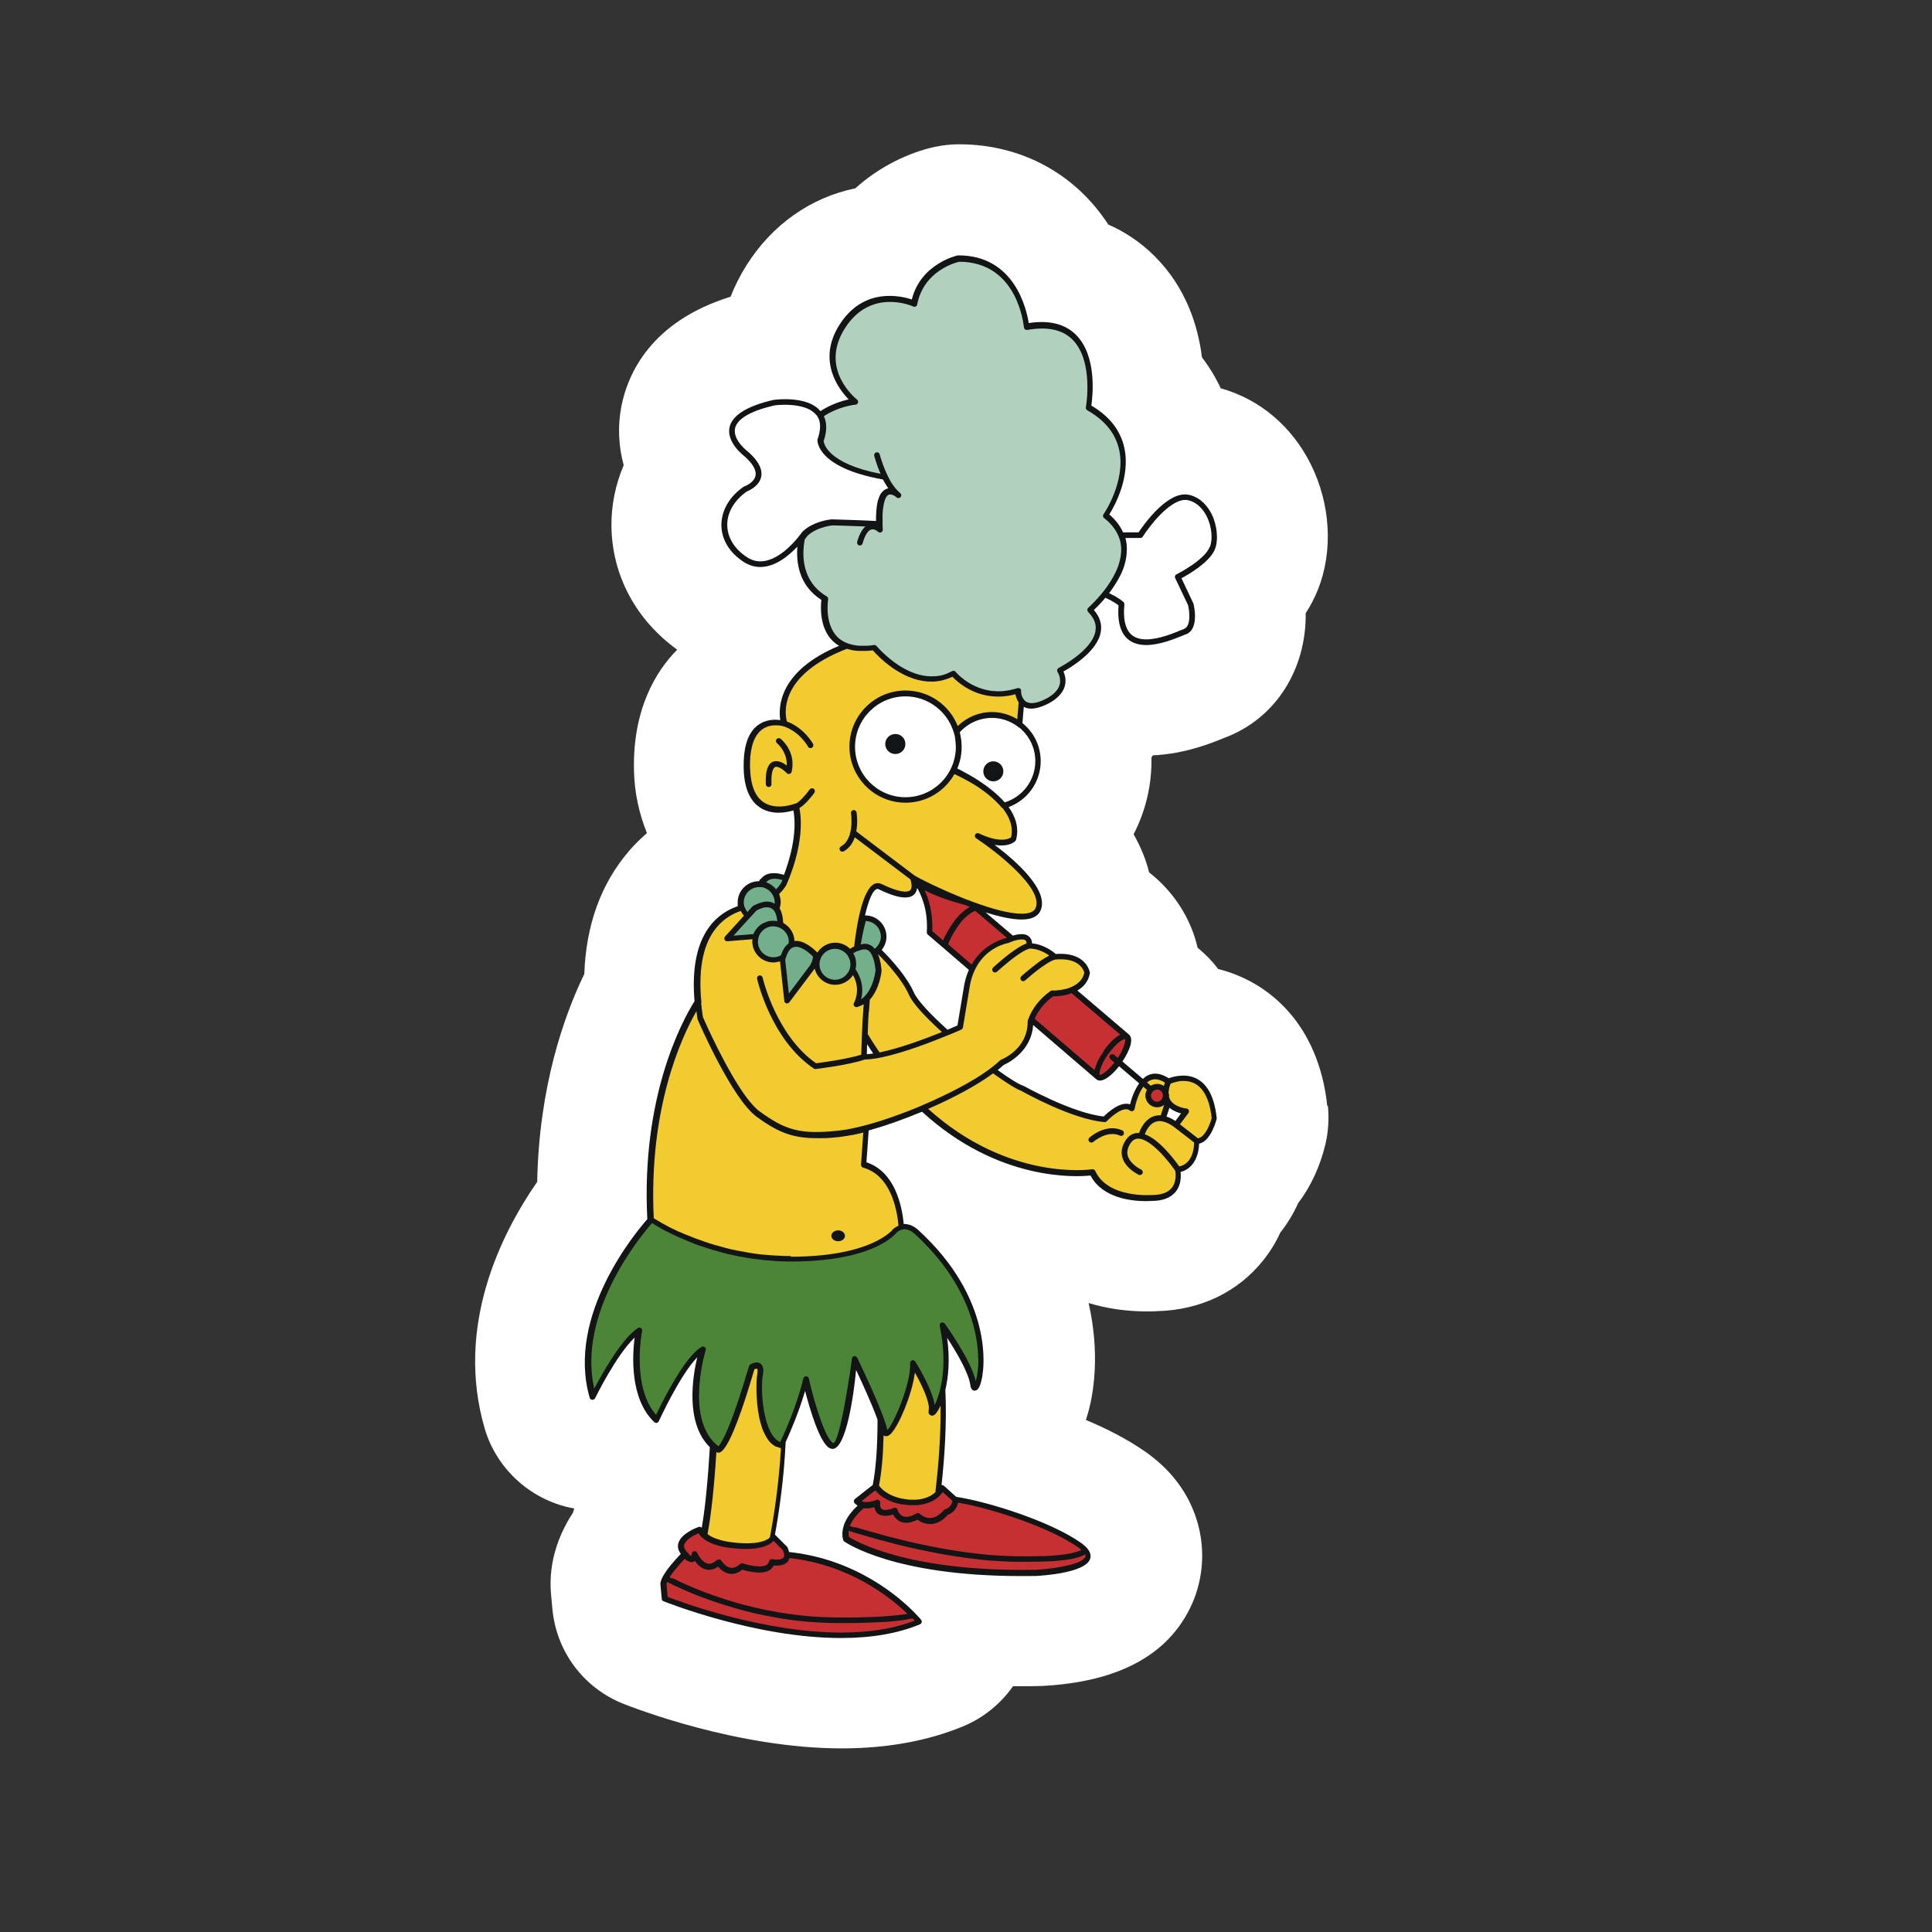<?xml version="1.0" encoding="UTF-8"?> <svg xmlns="http://www.w3.org/2000/svg" id="Vrstva_1" viewBox="0 0 283.46 283.46"><rect x="0" y="0" width="283.46" height="283.46" fill="#333333" stroke="none"/><defs><style>.cls-1{fill:#4c8438;}.cls-1,.cls-2,.cls-3,.cls-4,.cls-5,.cls-6,.cls-7,.cls-8{stroke-width:0px;}.cls-2{fill:#74af8b;}.cls-3{fill:#121415;}.cls-4{fill:#1e1e1c;}.cls-5{fill:#c63033;}.cls-6{fill:#b1d1be;}.cls-7{fill:#fff;}.cls-8{fill:#f1cb30;}</style></defs><path class="cls-4" d="m123.43,250.47c-14.36,0-29.22-5.88-29.85-6.14-3.68-1.49-6.2-4.88-6.56-8.85l-.2-2.16c-.07-.73-.06-1.5.03-2.25.19-1.56.72-3.13,1.55-4.67.2-.37.43-.74.67-1.12.33-.52.59-1.07.76-1.67l.13-.43c.53-1.67.31-3.49-.6-5s-2.42-2.53-4.15-2.83c-3.94-.69-7.21-3.61-8.33-7.43-3.59-12.28,1.75-23.65,6.87-31.03.69-.99,1.06-2.15,1.09-3.35.26-12.88,3.58-22.32,6.31-27.96.37-.76.57-1.59.6-2.45.2-5.77,1.9-10.56,5.07-14.27.62-.72,1.29-1.39,2-2,1.99-1.7,2.66-4.49,1.66-6.93-.89-2.16-1.39-4.57-1.45-6.96-.17-6.99,2.36-11.08,4.51-13.3,1.22-1.27,1.9-3.08,1.73-4.84-.16-1.76-1-3.42-2.43-4.45-4.52-3.26-7.06-7.96-7.11-13.24-.03-2.22.42-4.41,1.3-6.5.54-1.27.64-2.69.27-4.02-.54-1.96-.62-3.98-.2-5.98.76-3.71,3.42-8.69,11.84-11.29,1.78-.54,3.21-1.88,3.88-3.62.47-1.22,1.07-2.4,1.8-3.56,2.89-4.58,7.07-7.54,12.05-8.57,1.06-.21,2.05-.72,2.85-1.45,2.51-2.26,5.73-3.95,8.86-4.65.23-.06.44-.09.67-.13.52-.07,1.12-.13,1.6-.13,7.06,0,13.03,3.19,16.79,9,.64,1,1.57,1.79,2.66,2.26,1.86.82,3.54,1.96,4.95,3.38,2.86,2.86,4.62,6.67,5.2,11.29.13,1.06.54,2.08,1.2,2.93.82,1.07,1.52,2.23,2.09,3.44.76,1.6,2.16,2.81,3.88,3.28,4.05,1.13,7.39,3.97,9.39,7.97,2.18,4.32,2.49,9.36.84,13.48-.31.8-.73,1.59-1.22,2.35-.66,1.02-1,2.19-.99,3.39.07,5.8-2.92,10.56-7.8,12.45-.07.03-.27.11-.31.13-1.55.64-4.77,1.98-8.46,2.13-1.92.09-3.69,1.07-4.77,2.66l-.14.2c-.76,1.06-1.15,2.33-1.13,3.64v.43c0,2.73-.67,5.48-1.93,7.93-.94,1.83-.9,4.01.11,5.8.77,1.36,1.33,2.72,1.66,4.07.33,1.33,1.1,2.51,2.18,3.34,2.46,1.92,4.25,4.68,4.91,7.57.29,1.29.99,2.45,2,3.31,0,0,.4.34.42.36.62.53,1.17,1.12,1.66,1.76.84,1.13,2.05,1.92,3.41,2.26,3.05.76,10.25,3.72,11.44,14.84.11,1.16.04,2.43-.23,3.56-.59,2.45-1.56,4.6-2.93,6.4-.27.37-.52.77-.7,1.19-.49,1.09-1.1,2.1-1.83,3.02-.3.39-.56.8-.77,1.25-.44.97-1.02,1.9-1.67,2.73-2.61,3.29-6.4,5.1-10.99,5.22h-.17c-.3.01-.72.03-1.22.03-2.38,0-4.65-.33-6.76-.96-.59-.17-1.17-.26-1.78-.26-1.52,0-3.01.57-4.15,1.63-1.59,1.47-2.26,3.69-1.78,5.81,1.67,7.3.24,12.43-.23,13.83-1.03,3.02.46,6.33,3.39,7.57,2.96,1.25,5.47,2.58,7.46,3.95,1.33.92,2.39,1.9,3.28,3.02,2.75,3.46,3.36,8.06,1.62,12-.84,1.88-3.46,7.69-16.71,8.39h-.29c-.84.03-1.62.03-2.38.03h-1.32c-1.99,0-3.85.97-5,2.61-1.17,1.67-2.76,2.96-4.62,3.74-4.45,1.86-9.66,2.79-15.5,2.79v.03Z"></path><path class="cls-7" d="m194.74,162.28c-1.25-11.77-8.33-18.19-16.02-20.11-.74-1-1.62-1.93-2.59-2.76l-.42-.36c-.93-4.11-3.38-8.15-7.11-11.05-.44-1.78-1.17-3.65-2.28-5.6,1.69-3.25,2.62-6.93,2.62-10.74v-.53c.07-.1.14-.2.21-.31,4.75-.2,8.75-1.85,10.52-2.58.03,0,.14-.06.19-.07,7.39-2.85,11.81-10.03,11.71-18.21.72-1.09,1.3-2.23,1.78-3.41,2.28-5.71,1.88-12.61-1.05-18.47-2.79-5.57-7.5-9.52-13.2-11.11-.74-1.6-1.67-3.12-2.75-4.54-.6-4.81-2.42-10.32-6.94-14.84-1.98-1.98-4.28-3.54-6.81-4.65-4.75-7.33-12.63-11.77-21.89-11.77-.82,0-1.7.07-2.51.19-.37.06-.73.13-1.1.2-3.69.82-7.97,2.79-11.61,6.07-6.53,1.35-12.18,5.3-15.96,11.28-.94,1.5-1.73,3.05-2.33,4.62-11.77,3.65-15.07,11.39-15.99,15.89-.64,3.16-.44,6.13.3,8.83-1.2,2.82-1.83,5.85-1.8,8.96.09,7.2,3.58,13.73,9.65,18.11l-.1.1c-2.98,3.05-6.47,8.6-6.24,17.69.07,3.11.72,6.23,1.9,9.12-.94.82-1.85,1.7-2.66,2.66-4.09,4.78-6.28,10.82-6.53,18.01-2.99,6.18-6.64,16.51-6.91,30.49-5.33,7.69-12.08,21.21-7.7,36.22,1.79,6.07,6.96,10.62,13.13,11.71-.06.17-.17.59-.19.63-.33.5-.63,1-.9,1.5-1.22,2.22-1.98,4.54-2.26,6.87h0c-.14,1.16-.16,2.36-.06,3.52l.2,2.15c.56,6.26,4.51,11.6,10.35,13.96,1.65.66,16.85,6.57,32.11,6.57,6.66,0,12.67-1.1,17.84-3.25,2.96-1.23,5.48-3.29,7.29-5.87h1.32c.8,0,1.62,0,2.48-.03.17,0,.34,0,.5-.01,11.24-.59,18.61-4.6,21.94-11.98,2.68-6.03,1.75-13.03-2.39-18.25-1.26-1.6-2.78-2.99-4.6-4.25-2.51-1.73-5.48-3.26-8.56-4.55,1.3-3.82,2.03-10.02.4-17.15,2.65.8,5.51,1.23,8.53,1.23.64,0,1.17-.01,1.56-.04,6.37-.17,11.88-2.83,15.6-7.54.97-1.23,1.79-2.56,2.43-3.98,1.05-1.32,1.92-2.76,2.62-4.32,1.85-2.43,3.22-5.37,4.01-8.67.43-1.8.54-3.76.36-5.61l-.09.04Z"></path><path class="cls-3" d="m171.48,158.21c-1.06-.7-2.05-.87-2.93-.5-.33.13-.6.34-.86.59l-3.01-2.56c.5-.76.9-1.52,1.12-2.19.34-1.09.1-1.56-.19-1.79h0l-7.54-6.43c.86-.5,1.6-1.27,1.83-2.51v-.13s-.43-3.06-5-2.72c-.43-.37-1.73-1.4-3.48-1.56,0-.26-.07-.57-.29-.84-.44-.57-1.27-.67-2.52-.3l-4.01-3.41c1.96.62,3.84,1.05,5.28,1.05h0c1.46,0,2.39-.44,2.78-1.3,1.32-2.95-3.59-7.29-6.73-9.65.36.06.69.09,1,.09,1.42,0,2-.62,2.06-.69.04-.04.07-.1.09-.17.46-1.76-.09-3.38-1.1-4.78,2.81-1.03,4.71-3.71,4.71-6.74,0-2.26-1.05-4.27-2.68-5.58l.2-2.38c.31.17.67.26,1.09.26.63,0,1.37-.2,2.22-.6,1.5-.72,2.4-1.63,2.71-2.72.24-.89,0-1.67-.2-2.13,1.23-.69,5.02-2.98,5.48-5.84.19-1.12-.16-2.19-1.02-3.18.37-.34,1-.97,1.69-1.8,1.09.5,1.69.92,1.93,1.12-.17,2.13.19,3.69,1.07,4.67.7.76,1.7,1.15,2.99,1.15,1.96,0,4.14-.9,5.31-1.37.2-.09.39-.16.52-.2,2.02-.76,1.15-4.35,1.1-4.51,0-.03-.01-.06-.03-.07l-1.73-3.65c1.07-.57,4.17-2.38,4.91-4.25.54-1.37.34-3.51-.49-5.18-.52-1.02-1.47-2.32-3.18-2.78-.23-.06-.47-.09-.72-.09-2.95,0-6.13,4.55-6.81,5.57h-2.28c-.42-.96-1.09-1.83-2.02-2.63.76-1.2,3.18-5.53,2.19-9.86-.57-2.51-2.19-4.57-4.82-6.11.2-1.39.86-7.27-2.25-10.38-1.6-1.6-3.94-2.19-6.94-1.73-.3-1.99-2.06-9.93-10.29-9.93h-.09c-.06,0-5.45,1.17-6.77,6.47-1.63-.54-7.09-1.85-10.62,3.72-3.32,5.25-.11,9.45,1.36,10.94-.94.2-2.56.69-4.15,1.72-1.17-1.43-3.44-1.75-5.17-1.75-.96,0-1.65.1-1.7.1-3.92.9-6.1,2.28-6.47,4.05-.46,2.26,2.19,4.22,2.26,4.28,1.17,1.06,1.72,2.02,1.56,2.79-.21,1.06-1.62,1.57-1.63,1.57-.03,0-.07.03-.1.04-2.1,1.45-3.29,3.51-3.28,5.67.03,2.12,1.19,4.02,3.28,5.38.76.49,1.57.74,2.42.74,2.2,0,4.19-1.65,5.45-2.99-.19,2.43.27,5.74,3.52,7.82-.11.94-.3,3.99,1.57,5.93.3.31.64.57,1.03.8-8.88,3.71-8.92,9.03-8.63,10.91-.21-.03-.47-.06-.76-.06-1.19,0-2.2.42-2.98,1.19-1.16,1.19-1.7,3.19-1.63,5.97.14,5.64,3.26,6.48,5.12,6.48.9,0,1.69-.19,2.18-.33.62,3.46-.64,7.49-1.39,9.45-1.49-.47-2.68-.29-3.35.56-.13.04-.21.14-.29.37h-.04c-1.72,0-3.11,1.39-3.11,3.11s.03.37.06.54c-1.26.42-2.65,1.19-3.84,2.56-2.13,2.51-2.98,6.33-2.55,11.39-1.95,3.12-7.84,14.17-6.93,31.99-1.56,1.76-11.97,14.11-8.45,26.2.04.17.2.29.37.3.17.01.33-.07.42-.23.03-.07,3.09-6.33,5.8-8.9-.33,2.56-.73,8.96,2.88,12.4.1.09.23.13.37.11.13-.03.24-.11.3-.24.03-.07,3.11-6.8,5.64-9.38-.67,2.81-1.8,9.62,1.85,13.2-.3,5.02-.7,8.99-1.19,11.82-.03-.04-.07-.07-.11-.1-.1-.06-.23-.07-.34-.03-.26.09-2.56.93-2.98,2.38-.11.37-.13.94.36,1.57-.93.97-2.06,2.26-2.63,3.31h0c-.21.4-.34.73-.37,1.02v.09l.2,2.19c0,.16.11.29.26.34.13.06,13.46,5.4,26.02,5.4,4.49,0,8.4-.67,11.62-2.02.11-.06.21-.16.24-.29.03-.13,0-.26-.09-.36,0-.01-.31-.39-.9-.99h0c-2.3-2.36-8.67-7.92-18.47-8.96-.06-.21-.11-.44-.23-.69-.01-.04-.04-.09-.09-.11l-1.75-1.75c.6-3.31,1.32-8.16,1.57-13.57.6-1.32,1.9-4.27,2.85-7.52.69,2.65,2.13,7.6,3.59,8.4.14.07.29.11.44.11,1.99,0,3.12-7.94,3.45-11.58.87,1.85,2.36,5.08,3.15,7.29,0,3.94-.23,7.16-.7,9.58l-2.62,2.06c-.09.07-.14.17-.16.29,0,.11.03.23.1.31,0,0,.17.19.46.37-.77.72-1.73,1.8-2.09,3.11h0c-.19.66-.2,1.32-.03,1.93.03.1.09.17.16.23.29.2,7.34,5.07,25.92,5.07h0c.69,0,1.4,0,2.13-.01,1.17-.06,7.1-.46,7.97-2.39.16-.34.23-.9-.31-1.59h0c-.26-.31-.6-.63-1.09-.96-4.55-3.15-13.6-5.98-18.19-6.67l-1.82-1.63c-.1-.09-.23-.11-.34-.1.42-3.88.8-9.09.56-13.96.44-1.89.7-4.47.26-7.64,1.25,1.9,3.16,5.07,3.41,6.96.09.69.43.79.63.79.43,0,.67-.49.8-.84.87-2.26,1.89-12.74-9.08-22.73-.03-.04-.9-.89-2.06-.89h-.07c-.24-2.58-1.25-7.66-5.47-9.05l.33-4.67c2.39-.66,5.12-1.62,7.83-2.75,11.18,10.26,22.7,9.58,24.72,9.36,1.76,3.39,6.2,3.76,8.1,3.76.5,0,.83-.03.87-.03,1.63,0,2.82-.46,3.54-1.37.79-.99.77-2.23.7-2.88,2.1-.53,2.69-2.72,2.72-4.14,1.79-.43,2.53-3.51,2.58-3.65,0-.04.01-.09,0-.14-.83-7.77-5.97-6.23-7.13-5.78h.04Zm-44.3-3.54c0-.33.03-.84.04-1.47.3.47.59.93.89,1.37-.33.04-.64.09-.93.1Zm14.26-9.96l-.96,5.74c-.27.11-.79.34-1.46.63-2.39-2.15-4.37-4.21-4.94-5.47-1.03-2.32-3.22-4.74-4.72-6.24.43-.53.7-1.2.7-1.95,0-1.72-1.39-3.11-3.11-3.11h-.04c.53-2.28,1.19-3.88,1.85-3.88.06,0,.13.01.2.06,1.66.8,2.92,1.19,3.84,1.19s1.3-.37,1.5-.67c.14-.23.23-.49.26-.74.63,1.07,1.62,3.28,1.42,6.51,0,.13.04.26.14.34l2.22,1.9h0l3.81,3.28c-.3.7-.56,1.49-.72,2.42h.01Zm24.35,17.31c-1.45-.47-3.28,1.22-3.85,1.79-4.62-.49-11.68-4.45-11.75-4.49-.03-.01-.06-.03-.1-.04-.57-.16-1.98-1.03-3.71-2.28.3-.24.6-.5.86-.74.59-.26,4.08-1.95,4.34-5.87l9.23,7.93s.04.01.06.03c0,0,0,.01.01.03.14.1.31.16.5.16.86,0,1.98-1.06,2.81-2.1l2.95,2.51c-.74,1.02-1.16,2.35-1.35,3.11h0Zm6.66,2.45c-.44-.3-.89-.52-1.3-.64l.43-1.3c.54.46,1.22.7,1.7.83l-.84,1.13h.01Z"></path><path class="cls-1" d="m143.55,199.4c0,1.52-.2,2.62-.39,3.25-.7-3.12-4.39-8.23-4.55-8.46-.11-.16-.33-.21-.5-.14-.17.09-.27.27-.24.47.86,4.07.59,7.16.09,9.25-.11.47-.24.9-.37,1.27-.16.44-.31.82-.47,1.1,0-.09-.03-.17-.04-.24,0-.06-.01-.11-.03-.17-.01-.09-.04-.19-.07-.27-.01-.06-.03-.11-.04-.19-.03-.1-.06-.2-.1-.3-.03-.06-.04-.11-.06-.19-.03-.1-.07-.2-.11-.3-.03-.07-.04-.13-.07-.2-.04-.1-.07-.19-.11-.29-.03-.07-.06-.14-.09-.21-.04-.09-.07-.17-.11-.26-.03-.09-.07-.17-.11-.24-.03-.06-.06-.11-.09-.17-.04-.1-.1-.21-.14-.31,0-.03-.03-.06-.04-.09-.7-1.43-1.45-2.68-1.62-2.93-.1-.16-.29-.24-.47-.19-.19.06-.3.23-.29.42.16,2.96-2.42,8.96-3.35,9.82-.01-.1-.04-.2-.07-.31,0-.03-.01-.07-.03-.1-.03-.09-.04-.19-.07-.27,0-.03-.01-.07-.03-.1-.04-.13-.07-.26-.13-.4,0-.03-.01-.06-.03-.09-1.05-3.18-3.92-9.06-4.05-9.35-.09-.17-.29-.27-.47-.23-.19.04-.31.21-.31.4s-1.7,12.34-2.76,12.34h0c-1.19-.66-2.82-6.16-3.56-9.46-.04-.19-.21-.33-.4-.33h0c-.2,0-.36.13-.4.31-1,4.15-2.85,8.2-3.39,9.33-2-.77-2.71-5.25-2.68-8.12,0-.21,0-.43.01-.63.01-.4.06-.74.11-1.02.03-.19.06-.36.07-.52.03-.47-.06-.83-.26-1.07-.17-.21-.42-.31-.72-.31-.44,0-.87.26-.92.29-.09.06-.14.14-.19.24-.09.31-.17.6-.27.9,0,.03-.01.04-.03.07-.09.26-.16.53-.23.77,0,.04-.03.09-.04.13-.07.23-.14.46-.2.67-.03.07-.04.14-.07.21-.06.19-.11.37-.17.54-.03.09-.06.17-.09.27-.04.14-.1.3-.14.44-.04.13-.07.24-.11.36-.03.1-.07.2-.1.3-.06.16-.1.31-.16.46-.01.04-.03.1-.04.14-1.7,5.05-2.56,6.23-2.85,6.5h0c-.16-.11-.3-.24-.44-.37-4.37-4.09-1.45-13.63-1.42-13.73.06-.16,0-.34-.14-.44-.07-.06-.17-.09-.26-.09-.07,0-.14.01-.21.06-2.48,1.42-5.73,7.99-6.67,9.96-3.64-4.12-2.08-12.21-2.05-12.3.03-.16-.04-.33-.17-.43-.14-.1-.31-.1-.46,0-2.42,1.62-5.25,6.73-6.4,8.9-2.51-11.21,6.86-22.46,8.49-24.31.03.01.06.04.09.06.07.04.14.09.23.14.06.04.14.09.21.13.09.06.19.11.29.17.09.06.19.11.29.17.11.06.21.13.34.2.11.06.24.13.36.2.13.07.26.14.42.21.14.07.29.14.43.21.16.07.3.16.47.23.16.07.33.16.5.23.17.09.34.16.53.24.19.09.39.16.57.24.19.09.37.16.57.24.2.09.43.17.64.26.2.09.4.16.62.24.23.09.47.17.72.24.21.07.43.16.66.23.26.09.52.16.79.24.23.07.46.14.7.21.27.09.56.14.84.23.24.07.49.13.74.2.3.07.62.14.92.2.26.06.5.11.77.17.33.06.67.11,1,.17.26.04.52.1.77.13.36.06.73.1,1.1.14.26.03.5.07.77.1.42.04.84.07,1.27.1.23.01.44.04.67.06.67.03,1.35.06,2.03.06,1.67,0,3.18-.07,4.54-.21.43-.04.86-.09,1.27-.14.82-.11,1.57-.24,2.28-.39h.03c5.4-1.13,7.21-3.21,7.49-3.55.11-.09.21-.16.33-.23.03-.01.06-.03.09-.04.1-.04.19-.09.29-.11.13-.03.26-.06.4-.06.82,0,1.47.64,1.49.66,8.37,7.64,9.32,15.39,9.33,18.37l.06-.04Z"></path><path class="cls-5" d="m135.71,130.64c1.88.99,4.41,1.75,5.75,2.1.29.11.56.21.84.31-.17.1-.36.21-.54.34-.04.03-.07.06-.11.09-.17.13-.34.26-.5.42-.03.03-.06.04-.09.07-.19.17-.36.34-.53.53-.04.04-.07.09-.11.13-.17.19-.33.39-.47.6-.13.17-.26.37-.39.57-.03.04-.06.09-.09.13-.13.2-.26.4-.37.62-.01.03-.03.06-.06.09-.11.2-.21.39-.31.57-.01.04-.04.07-.06.11-.1.2-.2.4-.27.6,0,.01-.01.04-.03.06l-1.59-1.36c.11-2.69-.5-4.7-1.12-5.97h.04Zm6.38,3.58s-.1.07-.14.11c-.06.06-.13.1-.19.16-.04.04-.1.09-.14.13-.07.06-.13.13-.2.19-.04.04-.09.09-.13.14-.07.07-.14.16-.21.24-.04.04-.07.09-.11.13-.1.13-.2.26-.3.4-.17.24-.34.49-.49.73-.01.03-.04.06-.06.09-.14.23-.27.46-.4.67-.01.04-.04.07-.06.11-.11.21-.21.42-.3.6,0,.03-.03.06-.04.09-.09.19-.16.37-.21.53h0s3.45,2.98,3.45,2.98c1.75-3.09,4.71-3.81,5.15-3.91h.04l-4.67-3.98h0s-.03,0-.04.01c-.04.01-.07.04-.11.06-.06.03-.11.06-.17.09-.04.03-.09.06-.13.07-.06.04-.11.07-.19.11-.04.03-.1.07-.14.1-.06.04-.13.09-.19.14h-.01Zm19.85,19.93c.64-.9,1.57-1.93,2.42-2.35l-7.13-6.08c-1.16.43-2.32.47-2.73.47-1.6,1.15-2.38,2.53-2.69,3.29l8.78,7.53s.04-.14.06-.21c.03-.1.04-.19.09-.29.04-.13.09-.24.13-.37.04-.1.07-.19.11-.29.06-.13.11-.26.19-.37.06-.11.13-.23.19-.34.06-.1.11-.21.19-.31.14-.23.29-.44.43-.66h-.01Zm-61.04,73.66s.09.09.11.13l.11.11.09.09s.06.04.07.06c.03.01.06.04.07.06h.01s.06.03.07.04c.03-.07.06-.21.06-.3,0-.2.14-.37.33-.4.19-.04.39.06.47.24.07.16.21.42.4.67,0,0,0,.01.01.03.33.44.82.89,1.36.89.36,0,.74-.19,1.13-.54.04-.04.1-.07.14-.09h.06s.06-.01.09-.01h.06c.13.01.23.09.3.2,0,0,0,.01.03.04.14.2.72,1,1.52,1,.39,0,.79-.19,1.2-.56.11-.1.27-.13.42-.09,0,0,1.3.44,2.42.44,1.26,0,1.37-.56,1.4-.73.04-.23.27-.37.49-.33,0,0,.29.06.63.06h.1c.09,0,.17,0,.26-.01.04,0,.09-.01.13-.03.06,0,.11-.01.17-.04.04,0,.07-.03.1-.04.04-.01.09-.03.11-.06.03-.01.06-.04.09-.06.03-.03.07-.06.09-.09,0,0,0-.01.01-.03.01-.04.03-.09.04-.13v-.04c.03-.21-.03-.5-.19-.86l-1.36-1.36c-.1.11-.24.24-.43.37l-.03.03c-.07.04-.16.1-.24.14-.04.01-.07.04-.11.06-.06.03-.11.04-.17.07-.66.29-1.63.52-3.09.52h0c-.43,0-.9-.01-1.39-.06-.34-.03-.66-.06-.96-.1-.06,0-.1,0-.16-.01-3.01-.44-4.07-1.52-4.44-2.13-.72.31-1.88.94-2.09,1.67-.09.29,0,.59.26.9.09.11.16.2.23.27h.01Zm27.21-7.56c.09-.03.17-.06.26-.1.06-.03.11-.04.17-.07.14-.07.31-.06.43.04.13.09.19.24.16.4v.39s.01.09.03.13c0,.03,0,.07.03.1.01.04.04.09.06.11s.03.07.06.09c.04.06.11.09.19.11.03.01.06.04.09.06.09.03.2.03.31.03h.09c.16,0,.31-.04.5-.09h.01c.2-.04.42-.11.64-.21.11-.04.24-.04.34.01.11.06.19.16.21.27,0,.04.29,1.03,1.27,1.03.1,0,.21,0,.33-.03.04,0,.09-.03.13-.03.31-.07.66-.21,1.03-.43.06-.03.13-.04.19-.06h.03s.07,0,.1.01h.04s.09.04.13.09c0,0,.49.47,1.19.59.1.01.2.03.31.03.7,0,1.4-.4,2.06-1.17.06-.07.16-.13.24-.14,0,0,.06,0,.14-.04h0s.07-.03.13-.06c.01,0,.04-.03.06-.04.03-.03.07-.04.1-.07.03-.01.04-.04.07-.07l.09-.09s.06-.07.09-.1c.03-.04.06-.07.09-.11s.04-.1.07-.14.04-.09.07-.14c.01-.06.03-.11.06-.17.01-.06.03-.11.04-.17l-1.43-1.29c-.1.14-.26.31-.42.49-.01.01-.03.04-.06.06-.06.06-.13.11-.2.19-.04.03-.09.07-.13.1-.16.13-.33.24-.53.37-.03.01-.07.04-.1.06-.1.06-.2.1-.3.14-.09.04-.17.07-.26.11-.1.04-.21.09-.31.11-.13.04-.26.07-.4.11-.09.03-.19.06-.29.07-.24.04-.5.09-.76.1h-.27c-.27,0-.54.03-.84,0h-.01c-.33-.01-.64-.06-.94-.1-.04,0-.1,0-.14-.01-.29-.04-.54-.1-.8-.17-.04,0-.1-.03-.14-.04-.24-.07-.47-.14-.69-.23-.03,0-.06-.03-.1-.04-.21-.09-.42-.19-.6-.29h0c-.19-.1-.36-.21-.52-.31-.03-.01-.04-.03-.07-.04-.14-.1-.27-.2-.39-.3-.01-.01-.04-.03-.06-.06-.11-.1-.21-.2-.3-.29,0,0-.01-.03-.03-.03-.09-.1-.17-.19-.23-.26l-2.02,1.57c.34.17.97.24,1.67,0l.03.03Zm5.45,17.24c-.13.03-.24.06-.39.09-.16.03-.34.06-.52.09-.14.03-.3.04-.46.07-.2.03-.4.04-.62.07-.17.01-.34.04-.52.06-.23.03-.47.04-.72.06-.19.01-.37.03-.57.04-.27.01-.56.03-.84.04-.21,0-.4.03-.63.03-.31,0-.66.03-.99.03-.21,0-.42.01-.63.03-.39,0-.79.01-1.2.03h-2.52c-.77,0-1.55-.01-2.3-.06-.26,0-.52-.03-.76-.04-.5-.03-.99-.06-1.47-.1-.3-.03-.59-.06-.87-.09-.43-.04-.87-.09-1.29-.14-.3-.04-.6-.09-.9-.13-.4-.06-.8-.11-1.19-.19-.3-.06-.6-.11-.9-.16-.37-.07-.74-.13-1.1-.21-.3-.06-.59-.13-.87-.19-.34-.07-.69-.16-1.03-.23-.29-.07-.56-.14-.84-.21-.33-.09-.64-.17-.96-.26-.27-.07-.54-.16-.8-.23-.3-.09-.6-.17-.9-.27-.26-.09-.5-.16-.76-.24-.29-.09-.57-.19-.84-.27-.24-.09-.47-.16-.7-.24-.26-.09-.52-.19-.77-.27-.23-.09-.44-.16-.66-.24-.24-.09-.47-.19-.7-.27-.2-.09-.4-.16-.6-.24-.21-.09-.42-.17-.63-.26-.19-.07-.36-.16-.53-.23-.19-.09-.37-.16-.54-.24-.16-.07-.33-.14-.47-.21-.16-.07-.31-.14-.46-.21s-.29-.13-.42-.2c-.13-.07-.26-.13-.37-.19-.13-.06-.24-.11-.34-.17-.03,0-.07-.03-.09-.04-.06.14-.09.24-.1.31l.17,1.88c1.83.72,13.99,5.24,25.48,5.24,4.14,0,7.76-.59,10.76-1.75-.09-.1-.19-.2-.3-.33-.09.01-.21.04-.31.06h-.01Zm-34.9-5.96c.13.07.27.13.42.2.11.06.24.11.37.19.16.07.31.14.47.23.14.07.3.14.46.2.17.09.36.16.54.24.17.07.34.14.53.23.2.09.4.17.62.26.19.07.39.16.59.24.21.09.44.17.67.26.21.09.43.16.66.24.24.09.49.17.74.27.23.09.47.16.7.24.26.09.53.17.82.27.24.09.5.16.76.24.29.09.57.17.87.26.27.07.53.16.8.23.3.09.62.16.93.24.29.07.56.14.84.21.33.07.66.16,1,.23.29.06.57.13.87.19.34.07.72.14,1.07.2.3.06.59.11.9.17.37.06.76.11,1.15.17.3.04.6.09.9.13.42.06.83.1,1.25.14.3.03.59.07.87.1.47.04.96.07,1.46.1.24.01.5.04.74.04.74.03,1.5.06,2.28.06h2.4c.39,0,.77,0,1.13-.03.21,0,.42,0,.62-.01.31,0,.64-.03.94-.03.2,0,.4-.01.59-.03.29,0,.56-.03.82-.04.19,0,.36-.03.54-.04.26-.01.5-.04.73-.06.16,0,.31-.03.47-.04.23-.03.46-.06.67-.07.13-.01.26-.03.37-.04.24-.03.46-.07.67-.1.07,0,.16-.03.23-.04h.03c-2.59-2.49-8.52-7.2-17.31-8.19h0s-.04.11-.06.17c-.03.07-.06.14-.09.2-.03.04-.04.07-.07.1-.03.03-.06.07-.07.1-.03.03-.06.04-.09.07-.04.04-.09.09-.14.11-.07.04-.14.09-.21.13-.06.03-.1.04-.16.07-.1.04-.2.06-.31.09-.06,0-.1.03-.16.03-.16.03-.33.04-.5.04h-.06c-.16,0-.3,0-.42-.01-.24.53-.8,1.03-2.1,1.03-.84,0-1.75-.21-2.28-.36-.07-.01-.14-.04-.2-.06-.52.4-1.05.62-1.57.62-.94,0-1.62-.64-1.99-1.07-.44.31-.89.47-1.33.47-.82,0-1.46-.53-1.89-1.05-.07-.09-.13-.17-.19-.26-.04.04-.09.07-.13.1,0,0-.03,0-.03.01-.13.06-.29.09-.46.06h0c-.13-.01-.26-.07-.39-.14h-.03c-.06-.04-.13-.09-.2-.13-.09-.06-.16-.13-.24-.21-.69.73-1.65,1.79-2.23,2.71h0s.07.04.1.06c.09.04.2.1.3.16v-.1Zm26.81-7.46h.04c.27.09.57.17.9.27h.03c.33.1.67.2,1.05.31h0c.36.1.74.21,1.15.31.03,0,.06.01.09.03.39.1.79.21,1.2.33.04,0,.1.03.14.04.42.11.84.21,1.27.33.06.01.11.03.17.04.43.11.89.21,1.35.33.07.01.14.03.21.06.46.1.92.21,1.4.31.07.01.16.03.24.06.47.1.96.2,1.46.3.09.01.17.03.26.06.5.1,1,.2,1.52.29.09.01.16.03.24.04.52.09,1.03.19,1.56.27.09,0,.16.03.24.04.53.09,1.07.17,1.6.24.07,0,.14.01.23.03.54.07,1.1.14,1.66.2.07,0,.13,0,.2.03.57.06,1.13.11,1.7.17h.16c.59.04,1.16.09,1.75.11h.09c.6.03,1.2.06,1.8.06h2.66c.27,0,.54,0,.8-.01h.21c.27,0,.54-.03.8-.03h.11c2.91-.17,4.28-.56,4.91-.89-.17-.14-.36-.3-.6-.46-4.28-2.96-12.95-5.73-17.49-6.47,0,.03-.01.06-.03.09-.01.07-.04.13-.06.2-.03.09-.06.16-.09.23-.03.06-.06.11-.09.17-.03.07-.07.13-.11.19-.03.04-.06.1-.1.14-.04.06-.09.1-.11.14s-.07.07-.1.1c-.04.04-.09.07-.13.11-.03.03-.07.06-.1.09-.04.03-.09.06-.13.09-.03.01-.06.04-.09.06-.06.03-.1.04-.14.07-.03,0-.04.01-.06.03-.06.03-.11.04-.17.06-.8.92-1.69,1.37-2.61,1.37-.84,0-1.5-.39-1.85-.64-.6.3-1.16.46-1.65.46-1.03,0-1.63-.66-1.92-1.23-.24.09-.49.13-.7.17-.07,0-.13,0-.2.01-.14.01-.29.03-.42,0-.06,0-.13,0-.19-.01-.14-.03-.27-.06-.39-.1-.03,0-.06-.01-.09-.03-.14-.07-.26-.16-.37-.27,0,0-.01,0-.03-.01,0,0,0-.01-.01-.03,0-.01-.03-.03-.03-.04-.09-.11-.17-.24-.21-.36,0-.01,0-.03-.01-.04-.04-.11-.07-.23-.1-.34v-.03c-.06.03-.13.03-.19.06-.09.03-.19.06-.27.07-.07.01-.16.03-.23.03-.09,0-.19.01-.27.03h-.36c-.09,0-.16,0-.23-.03h-.01c-.64.54-1.6,1.5-2.05,2.62h.01c.23.07.47.14.74.23v-.06Zm33.68,4.02c-.14.09-.31.16-.49.23-.03,0-.07.03-.1.04-.19.07-.39.14-.62.2-.03,0-.07.01-.11.03-.24.06-.5.13-.77.17h-.06c-.29.06-.59.1-.9.14h-.09c-.31.04-.67.07-1.03.11-.06,0-.11,0-.17.01-.36.03-.73.06-1.13.07h-.21c-.4.01-.83.04-1.26.04h-.19c-.47,0-.96.01-1.46.01h-1.4c-.6,0-1.2-.03-1.8-.06h-.1c-.59-.03-1.16-.07-1.75-.11h-.17c-.57-.04-1.13-.1-1.7-.17-.07,0-.14,0-.21-.03-.56-.06-1.1-.13-1.65-.2-.09,0-.17-.03-.24-.03-.54-.07-1.07-.16-1.6-.24-.09-.01-.17-.03-.26-.04-.53-.09-1.05-.17-1.56-.27-.09-.01-.19-.03-.27-.04-.52-.09-1.02-.19-1.5-.29-.09-.01-.17-.03-.27-.06-.49-.1-.97-.2-1.45-.3-.09-.01-.17-.04-.26-.06-.47-.1-.94-.21-1.4-.31-.07-.01-.16-.03-.23-.06-.46-.11-.9-.21-1.33-.33-.07-.01-.13-.03-.2-.06-.43-.11-.86-.21-1.26-.33-.06-.01-.11-.03-.17-.04-.4-.1-.79-.21-1.16-.31-.06,0-.1-.03-.14-.04-.36-.1-.7-.2-1.03-.29-.04,0-.09-.03-.13-.04-.33-.1-.64-.19-.94-.27-.06-.01-.11-.03-.16-.04-.29-.09-.54-.16-.79-.24-.06-.01-.11-.03-.17-.06-.23-.07-.43-.13-.63-.2-.03,0-.07-.03-.1-.03-.04.31-.03.62.03.92,1.03.64,8.36,4.82,25.32,4.82h0c.69,0,1.39,0,2.1-.01,2.52-.13,6.73-.76,7.24-1.89.03-.06.09-.17,0-.39h-.03l-.03.04Zm3.45-73.46c-1.2,1.7-1.37,2.91-1.25,3.08h0c.33,0,1.2-.59,2.16-1.82l-.59-.5c-.17-.14-.2-.42-.04-.59.16-.17.42-.2.59-.04l.53.46c.8-1.23,1.07-2.15,1.09-2.56,0-.1,0-.19-.03-.21-.37,0-1.4.7-2.46,2.22v-.03Zm7.97,5.75c-.14-.3-.44-.52-.8-.52-.07,0-.14.03-.21.04-.14.04-.29.1-.4.2-.1.1-.17.21-.23.36-.03.09-.06.19-.06.29,0,.49.4.89.89.89.43,0,.76-.3.84-.7v-.03c0-.06.03-.1.03-.16,0-.13-.03-.26-.09-.37h.03Z"></path><path class="cls-8" d="m137.69,206.83c.11-.19.21-.39.31-.62.06,4.62-.36,9.33-.76,12.73-.23.21-.53.43-.93.63h-.01c-.11.06-.24.1-.37.16-.03,0-.07.03-.1.03-.11.04-.23.07-.34.1-.06,0-.1.03-.16.04-.11.03-.23.04-.34.07-.07,0-.13.03-.2.03-.13.01-.26.03-.4.03h-.86c-.2,0-.4-.03-.59-.06-.06,0-.13-.01-.19-.03-.11-.01-.24-.03-.36-.06-.07,0-.14-.03-.2-.04-.1-.03-.2-.04-.3-.07-.07-.01-.13-.03-.2-.06-.09-.03-.17-.06-.26-.09-.06-.01-.13-.04-.19-.06-.09-.03-.16-.06-.23-.09-.06-.03-.11-.04-.16-.07-.07-.03-.14-.07-.21-.1-.04-.03-.1-.04-.14-.07-.07-.04-.13-.07-.2-.11-.04-.03-.07-.04-.11-.07-.07-.04-.13-.09-.2-.13-.03-.01-.06-.03-.09-.06-.09-.06-.16-.11-.23-.17-.01-.01-.03-.03-.06-.04-.06-.04-.1-.09-.14-.13l-.07-.07-.1-.1s-.04-.04-.06-.06l-.09-.09s-.03-.04-.04-.06c-.03-.03-.04-.06-.06-.07,0-.01-.03-.03-.03-.04-.01-.03-.03-.04-.04-.07,0,0,0-.01-.01-.03h0c.39-1.98.6-4.42.67-7.34h0c.07.06.14.09.2.1h0c.07.01.13.03.17.03.06,0,.11,0,.17-.03.03,0,.07-.03.1-.04.03,0,.06-.01.09-.03h0c.11-.07.24-.16.37-.3,1.15-1.2,2.99-5.54,3.46-8.7,0-.09.03-.16.04-.24.89,1.59,1.8,3.54,2,4.74.01.09.04.2.04.27,0,.17,0,.31-.01.43-.04.21-.09.49.09.69h0c.09.1.26.19.37.19.03,0,.06,0,.1-.01h.06c.2-.06.36-.23.46-.36.1-.11.21-.29.33-.5h0Zm-23.82,5.44s-.04-.03-.06-.03c-.17-.1-.34-.21-.5-.34-.01-.01-.03-.03-.06-.04-.16-.14-.3-.29-.44-.46-.01-.01-.03-.04-.04-.06-.13-.17-.26-.36-.37-.56,0-.01-.03-.04-.03-.06-.11-.2-.23-.43-.33-.64,0-.03-.01-.04-.03-.07-.1-.23-.19-.47-.27-.72,0-.03,0-.04-.01-.07-.09-.24-.16-.5-.23-.77,0-.03,0-.04-.01-.07-.07-.26-.13-.53-.17-.8v-.07c-.06-.27-.1-.54-.14-.82v-.06c-.04-.27-.07-.54-.1-.82v-.06c-.03-.27-.04-.54-.06-.8v-.04c-.01-.26-.03-.52-.03-.77v-.77c0-.23,0-.44.01-.64h0c0-.21.03-.4.04-.57h0c.01-.17.04-.31.06-.44.13-.72,0-.89,0-.9-.16-.01-.31.03-.42.07-.44,1.52-.87,2.91-1.27,4.15-1.75,5.38-3.09,8.1-3.99,8.1-.09,0-.2-.03-.27-.09h0s-.03-.01-.04-.03c-.33,5.21-.77,9.26-1.3,12.05.06.06.13.1.21.16.07.06.16.1.26.16.01,0,.03.01.04.03.09.04.19.1.29.14.03,0,.06.03.09.04.1.04.2.09.31.13.04.01.09.03.13.04.1.04.21.07.34.11.06.01.13.04.19.06.11.03.23.07.36.1.09.03.19.04.29.06.11.03.23.06.34.07.14.03.29.04.43.07.1.01.19.03.3.04.26.03.54.06.83.09.47.04.92.06,1.32.06h0c.26,0,.49,0,.7-.03h.16c.19,0,.36-.03.52-.06h.07c.19-.03.36-.06.52-.1h.01c.14-.03.29-.07.42-.11.01,0,.03,0,.04-.01.24-.09.44-.17.6-.27.01,0,.03-.01.06-.03.04-.03.09-.06.13-.09.03-.01.04-.03.07-.06.03-.01.04-.03.06-.06l.06-.06c.59-3.09,1.32-7.79,1.62-13.08-.01,0-.03,0-.04-.01-.2-.04-.39-.11-.56-.2h-.07Zm2.16-27.99c-.69,0-1.35-.01-2-.06h-.13c-.63-.03-1.25-.09-1.85-.14-.07,0-.13,0-.2-.01-.59-.06-1.15-.14-1.7-.23-.07,0-.16-.03-.23-.04-.54-.09-1.07-.19-1.59-.29-.09-.01-.16-.03-.24-.04-.52-.1-1.02-.21-1.49-.34-.07-.01-.16-.04-.23-.06-.49-.13-.94-.26-1.4-.39-.07-.01-.13-.04-.2-.06-.46-.14-.89-.27-1.32-.42-.06-.01-.11-.04-.16-.06-.43-.14-.84-.3-1.25-.44-.03,0-.07-.03-.1-.04-.42-.16-.8-.31-1.17-.47h-.03c-.39-.16-.74-.31-1.09-.47h-.03c-.33-.16-.64-.3-.93-.44-.03,0-.04-.03-.07-.03-.27-.14-.54-.27-.77-.4-.03,0-.06-.03-.07-.04-.23-.13-.44-.24-.63-.34-.03-.01-.06-.03-.07-.04-.19-.1-.34-.2-.49-.29-.03,0-.04-.03-.07-.04-.13-.09-.26-.16-.34-.21-.01,0-.04-.03-.06-.03-.09-.06-.16-.1-.2-.13h0c-.77-15.99,3.98-26.38,6.26-30.38.04.37.1.76.16,1.15,0,.03,0,.07.03.1.2.47,5.05,11.65,8.67,14.27.33.24.64.46.96.67.04.03.09.06.13.09,2.35,1.56,4.38,2.36,7.67,2.36h1.13c.2,0,.4-.01.6-.03.17,0,.34-.03.52-.04.16,0,.31-.03.49-.04.36-.03.72-.07,1.1-.13.21-.03.43-.06.64-.1.09,0,.17-.03.26-.04.14-.03.27-.04.42-.07.11-.03.24-.04.37-.07.11-.03.21-.04.33-.07.14-.03.3-.07.44-.1.1-.03.2-.04.29-.07.1-.03.19-.04.27-.07l-.33,4.72c0,.2.11.37.3.43,4.05,1.12,4.98,6.1,5.2,8.52-.14.06-.27.13-.4.21-.06.03-.1.09-.16.11-.07.06-.16.1-.23.17-.03.01-.04.04-.06.07-.03.04-3.08,3.99-14.96,3.99v-.09Zm7.94-2.96c0-.44-.44-.8-.99-.8s-1,.36-1,.8.44.79,1,.79.99-.36.99-.79Zm49.72-22.73c-.87,0-1.63.27-1.93.4,0,.03-.01.04-.03.07-.09.21-.16.42-.2.62v.06c-.04.19-.07.36-.09.53.04.16.09.33.09.5,0,.06,0,.11-.01.17.03.13.09.26.14.37.01.03.04.07.06.1.67,1.06,2.33,1.23,2.35,1.23.14,0,.29.1.34.24.06.14.04.3-.04.42l-1.25,1.66,1.4,1.09,1.23.96c1.09-.16,1.82-2.16,2.03-2.98-.39-3.55-1.8-5.43-4.08-5.43h-.01Zm-3.89.44c.36,0,.69.11.96.3h0c.04-.16.09-.3.14-.46v-.04c-.77-.49-1.46-.6-2.06-.36-.2.09-.39.2-.56.34l.57.49c.27-.17.59-.27.92-.27h.03Zm2.63,12.71c.06.31.23,1.6-.5,2.53-.56.7-1.53,1.06-2.92,1.06-.06,0-6.48.52-8.32-3.54-.07-.14-.21-.24-.39-.24h-.07c-.16.03-12.21,1.82-24.05-8.86,3.64-1.57,7.11-3.42,9.52-5.21,1.89,1.36,3.44,2.33,4.11,2.55.66.37,7.57,4.21,12.24,4.6.13.01.26-.04.34-.13.6-.64,2.51-2.32,3.39-1.56.11.1.27.13.42.07s.24-.17.27-.31c.11-.69.53-2.22,1.27-3.26l.54.46c-.14.26-.23.54-.23.84,0,.94.77,1.72,1.72,1.72.39,0,.74-.13,1.03-.34l-.5,1.52c-1.78-.11-2.81,1.49-3.18,2.59h-.17c-.76.01-1.39.4-1.85,1.16-.52.83-.66,1.66-.42,2.46.47,1.6,2.3,2.46,2.39,2.51.2.1.46,0,.56-.2.1-.21,0-.46-.2-.56-.01,0-1.56-.74-1.95-1.98-.17-.57-.06-1.16.33-1.79.31-.5.7-.76,1.16-.77h.03c1.8,0,4.47,3.31,5.41,4.68h0Zm-7.57-5.35c.1-.21,0-.46-.2-.54-2.4-1.09-4.72.97-4.82,1.06-.17.16-.19.42-.03.59.09.09.2.14.31.14.1,0,.2-.03.29-.1.01-.01,2.02-1.79,3.92-.92.21.1.46,0,.56-.21h-.03Zm-37.4-17.98c0,.1-.01.2-.01.3,0,.14-.01.27-.03.42,0,.16-.01.31-.03.49,0,.1,0,.21-.01.31,0,.21-.03.42-.03.63v.19c0,.26-.03.5-.03.74v.24c.57.94,1.15,1.83,1.73,2.68,2.92-.59,6.7-2,9.15-2.99-2.35-2.13-4.27-4.17-4.85-5.48-.97-2.18-3.11-4.54-4.55-5.98.47,1.09.54,2.4.54,2.49-.01.19-.29,2.65-1.72,4.22-.04.53-.09,1.12-.13,1.75h-.03Zm44.82,16.95h0c-.63-.46-1.22-.74-1.75-.84h0c-1.57-.29-2.32,1.22-2.56,1.9,2.15.77,4.39,3.79,5.05,4.72,2.02-.44,2.18-2.82,2.18-3.51l-1.27-.99-1.65-1.27h0Zm-69.41-18.18c.07.66.16,1.35.26,2.05.29.66,3.45,7.83,6.4,11.78.34.46.67.87,1.02,1.23.33.36.66.66.97.87,3.61,2.61,5.83,3.48,12.01,2.71.21-.03.44-.06.69-.1.1-.01.2-.03.31-.06.11-.01.24-.04.36-.07,2.69-.53,6.26-1.69,9.79-3.15.13-.06.26-.11.4-.17s.29-.13.43-.19c3.61-1.55,7.1-3.35,9.51-5.1.11-.09.23-.17.34-.26s.23-.17.34-.26c.39-.3.73-.6,1.03-.89.04-.04.09-.07.14-.09.16-.06,3.91-1.55,3.91-5.57v-.1s0-.06.03-.11c.03-.09.07-.23.16-.42.04-.11.1-.26.17-.4.43-.9,1.3-2.3,2.99-3.48.07-.06.16-.09.26-.07h.1c.3,0,1.13-.03,2.02-.27.16-.04.31-.1.46-.16.14-.06.29-.11.43-.19.79-.39,1.47-.99,1.69-2-.09-.36-.72-2.25-4.25-1.93-.3.04-.77.3-1.3.63-.11.07-.24.16-.36.24-.11.09-.23.16-.36.24-.86.63-1.78,1.39-2.42,1.96-.09.07-.17.11-.27.11-.11,0-.23-.04-.31-.14-.16-.17-.14-.43.03-.59.19-.17,1.22-1.07,2.33-1.9.11-.09.23-.17.34-.26s.24-.16.36-.24c.37-.24.73-.46,1.07-.63-.6-.43-1.65-1.02-2.89-1.03-.03,0-.06.01-.09.03-.13.04-.29.1-.44.17-.13.06-.26.13-.4.21-1.33.76-3.13,2.32-3.85,2.99-.09.07-.19.11-.29.11-.11,0-.23-.04-.3-.13-.16-.17-.14-.43.01-.59.27-.24,2.13-1.96,3.75-2.95.13-.07.26-.16.39-.23.14-.07.27-.14.4-.2s.26-.11.37-.16c0-.13-.01-.29-.11-.4-.16-.2-.54-.24-1.09-.14-.16.03-.31.07-.5.11-.14.04-.3.09-.46.16-.16.06-.31.11-.47.19-.03,0-.06.03-.1.03-.16.03-3.08.56-4.71,3.64-.07.13-.13.26-.19.39s-.11.26-.17.4c-.23.59-.43,1.25-.54,1.99l-.99,5.96c-.03.14-.11.26-.24.31-.09.04-.56.26-1.32.57-.13.06-.27.11-.42.17s-.27.11-.43.17c-2.36.97-6.21,2.45-9.33,3.12-.14.03-.3.06-.44.09-.16.03-.3.06-.44.09-.66.11-1.27.17-1.82.19-2.23.79-6.97,1.36-7.17,1.39h-.04c-.09,0-.17-.03-.23-.07-6.23-4.21-8.23-12.8-8.32-13.16-.06-.23.09-.44.31-.5s.44.09.5.31c.01.09,1.99,8.5,7.84,12.57.82-.1,4.64-.62,6.63-1.26.03-1.02.11-4.38.36-7.4-.29.17-.62.31-.97.42h-.1c-.13,0-.24-.06-.33-.16-.1-.13-.11-.31-.03-.46.06-.09,1.06-1.95-.14-4.07-.56.84-1.52,1.42-2.61,1.42-1.46,0-2.68-1.02-3.01-2.38l-3.72,4.94c-.09.1-.2.17-.33.17-.03,0-.07,0-.11-.01-.17-.04-.29-.19-.3-.36l-.63-5.81c-.3.1-.63.17-.96.17-1.72,0-3.11-1.39-3.11-3.11,0-.1.01-.2.03-.3l-3.69.3h-.03c-.16,0-.3-.09-.37-.23-.07-.16-.04-.34.06-.46l2.78-3.06c-.19-.21-.34-.44-.47-.7-1.13.39-2.39,1.07-3.46,2.32-2.02,2.35-2.79,6.03-2.33,10.95,0,.07.01.14.03.2l-.03.03Zm7.17-34.46c-.06-2.53.4-4.34,1.4-5.37.62-.63,1.42-.94,2.38-.94.67,0,1.16.16,1.17.16,2.35.79,3.56,2.95,3.56,2.98.07.14.21.21.37.21.07,0,.14-.01.2-.06.2-.11.27-.36.17-.56-.06-.1-1.32-2.35-3.84-3.29-.29-1.07-1.29-6.76,8.8-10.66.03,0,.07.01.1.03.2.06.4.11.62.16.07,0,.14.03.21.04.21.03.43.06.66.07.09,0,.16.01.24.01h.96c.33-.01.67-.04,1.02-.09.74.86,4.04,4.34,8.12,4.58h.14c.1,0,.2.01.31.01h.19c.16,0,.33,0,.49-.03.09,0,.19-.01.27-.03.2-.03.39-.06.59-.1.03,0,.07-.01.1-.03.21-.06.43-.11.64-.19.06-.01.11-.04.17-.06.23-.09.44-.17.66-.27h0c.72.76,3.06,2.91,6.7,2.91.24,0,.49,0,.73-.03h.07c.23-.03.47-.06.72-.09.07,0,.14-.03.2-.04.27-.04.54-.1.82-.19h0v.04c.01.1.04.2.09.31,0,.04.03.09.04.14.04.13.1.26.16.4.01.03.04.06.06.09.04.07.09.14.13.21l-.21,2.48c-1.09-.66-2.35-1.05-3.71-1.05-1.89,0-3.69.74-5.02,2.06-1.2-3.05-4.18-5.22-7.66-5.22-4.54,0-8.23,3.69-8.23,8.23s3.69,8.23,8.23,8.23c3.08,0,5.75-1.69,7.17-4.19.46.2,1.95.9,3.56,1.95,1.2.82,2.43,1.82,3.35,2.93.04.06.1.09.16.11,1,1.27,1.6,2.72,1.25,4.27-.14.11-.56.36-1.37.36-.93,0-2.06-.31-3.36-.93-.2-.09-.43-.01-.54.17-.11.19-.04.43.13.54,2.86,1.89,9.99,7.4,8.72,10.26-.24.54-.92.82-2.02.82-1.82,0-4.41-.73-6.97-1.67-.4-.14-.8-.3-1.19-.44-3.71-1.45-7.07-3.16-7.59-3.51-.83-.63-7.56-5.71-8.53-6.46.26-1.39.06-2.68.04-2.78-.03-.23-.26-.39-.47-.34-.23.03-.39.24-.34.47,0,.04.56,3.74-1.47,4.85-.2.11-.27.36-.17.56.11.2.36.27.56.17.84-.46,1.35-1.23,1.63-2.06,1.55,1.17,7.16,5.41,8.17,6.18.11.34.3,1.1.04,1.49-.4.59-1.98.3-4.28-.82-.19-.09-.37-.13-.56-.13-2.09,0-3.06,5.84-3.46,9.3-.23.1-.43.21-.6.34-.56-.56-1.33-.9-2.18-.9-1.1,0-2.06.59-2.62,1.45-.42-.43-1.92-1.88-3.36-1.7-.03-1.15-.69-2.13-1.65-2.65-.03-.66-.14-1.49-.53-2.15.1-.3.16-.6.16-.93s-.09-.8-.23-1.17c.34-.31.69-.72,1.03-1.26.13-.26,2.93-6.3,1.95-11.35.9-.5,1.96-1.92,2.19-2.23.13-.19.1-.44-.09-.59-.19-.13-.44-.1-.59.09-.57.79-1.6,1.96-2.08,2.08h-.06s-1.06.43-2.33.43c-2.75,0-4.19-1.9-4.28-5.67v.03Zm2.33,2.35c0,.23.2.4.42.4h0c.23,0,.42-.2.4-.43-.09-2.08.39-2.45.54-2.51.42-.17,1.26.43,1.7.9.1.11.27.16.42.11s.26-.16.3-.31c.69-2.96-1.53-4.78-1.63-4.85-.19-.14-.44-.11-.59.07-.14.19-.11.44.07.59.01,0,1.53,1.25,1.43,3.28-.53-.42-1.33-.84-2.02-.56-.79.33-1.13,1.4-1.05,3.31h0Z"></path><path class="cls-2" d="m113.86,130.49s.1-.1.14-.16c.06-.07.11-.13.19-.2.13-.17.27-.36.42-.57,0,0,.07-.16.19-.44-1.12-.34-1.95-.24-2.39.33.59.2,1.09.56,1.46,1.03h0Z"></path><path class="cls-2" d="m109.28,133.11c.04.13.1.26.17.39.06.11.13.21.21.31l.39-.43.39-.43s.04-.03.06-.04.04-.03.06-.04c.26-.13.5-.24.74-.33.09-.03.17-.07.26-.09.04,0,.09-.03.13-.04.14-.04.27-.07.4-.09.62-.1,1.15,0,1.57.27,0-.06.01-.13.01-.19,0-.21-.04-.43-.1-.62h0c-.04-.14-.09-.27-.16-.39h0c-.06-.13-.14-.24-.21-.36h0c-.27-.36-.66-.63-1.1-.79-.01,0-.03,0-.06-.01-.06-.01-.11-.04-.19-.06-.06,0-.11,0-.17-.01h-.5c-1.16.1-2.06,1.07-2.06,2.25,0,.11.01.21.03.31.01.14.06.27.1.42l.03-.04Z"></path><path class="cls-2" d="m127.02,135.15c-.33,1.22-.57,2.45-.74,3.42.06,0,.11-.03.17-.04.16-.03.31-.06.46-.06.04,0,.1,0,.14.01.14,0,.29.04.42.09.36.11.64.36.87.64.06-.04.1-.09.14-.13.1-.1.2-.2.29-.31.29-.39.47-.84.47-1.36,0-1.23-.99-2.23-2.2-2.28h-.01Z"></path><path class="cls-2" d="m111.7,135.61c.1-.07.23-.13.34-.19,0,0,.03,0,.03-.01.13-.06.26-.11.4-.16.11-.04.23-.09.36-.11h.04c.14-.03.29-.04.43-.04.04,0,.1-.01.14-.01.2,0,.4.03.6.06-.03-.29-.07-.59-.16-.87-.04-.16-.1-.31-.19-.46-.06-.11-.13-.23-.21-.33-.01-.01-.04-.03-.06-.04-.26-.26-.62-.37-1.05-.33-.06,0-.1,0-.16.01-.07,0-.16.03-.24.06-.07.01-.14.03-.21.06-.06.01-.11.04-.19.07-.1.04-.2.07-.3.13-.09.04-.17.09-.27.13l-.72.79-.29.31-.29.31-2.08,2.29,2.91-.23c.17-.43.44-.8.77-1.12.11-.1.23-.21.36-.3h.01Z"></path><path class="cls-2" d="m127.84,139.95c-.09-.13-.17-.26-.27-.36,0,0-.03-.01-.03-.03-.1-.1-.21-.17-.34-.21-.09-.03-.19-.06-.29-.06-.06,0-.1,0-.16.01h-.11c-.19.04-.34.09-.5.14-.01,0-.04,0-.06.01-.14.04-.27.1-.39.14,0,0-.03,0-.04.01-.14.06-.26.13-.37.2-.03.01-.06.04-.09.06.14.24.26.5.33.79.03.13.06.27.07.42v.06c0,.1.03.19.03.29,0,.14-.03.27-.04.42,0,.1-.01.19-.04.27,0,.03-.01.06-.03.09.09.13.17.24.24.37.09.16.17.3.24.46h0c.69,1.42.57,2.73.34,3.59.16-.1.3-.23.44-.36q.1-.09,0,0c.17-.16.33-.34.47-.53h0c.2-.29.37-.59.52-.89h0c.56-1.19.7-2.42.7-2.45,0,0-.07-1.19-.46-2.09-.06-.13-.11-.26-.19-.37h.01Z"></path><path class="cls-2" d="m124.74,141.11c-.01-.09-.03-.17-.06-.24h0c-.04-.14-.09-.27-.16-.4-.04-.09-.09-.17-.14-.26-.09-.13-.17-.24-.29-.34-.42-.42-.97-.66-1.6-.66-.9,0-1.66.53-2.03,1.29-.06.13-.11.26-.14.4-.03.09-.04.16-.06.24,0,.06,0,.11-.01.16,0,.06-.01.11-.01.17v.09c0,.16.03.31.06.46.24.99,1.13,1.73,2.2,1.73.74,0,1.39-.36,1.8-.9.1-.13.17-.26.24-.39,0,0,.01-.03.03-.04.06-.11.09-.24.13-.36,0-.03.03-.07.03-.1.03-.14.04-.3.04-.47,0-.06,0-.13-.01-.19,0-.06,0-.11-.01-.17h0Z"></path><path class="cls-2" d="m115.54,138.55s.1-.09.16-.13c0-.09.03-.16.03-.24v-.03c0-.7-.33-1.3-.83-1.72-.13-.1-.26-.19-.4-.26-.13-.07-.27-.11-.42-.16-.09-.03-.16-.04-.24-.06-.13-.01-.24-.04-.39-.04h-.11c-.14,0-.29.03-.43.06-.2.04-.39.13-.57.23-.13.07-.24.16-.34.24-.11.1-.21.2-.3.31-.04.06-.1.11-.14.19-.09.13-.16.29-.21.43-.06.13-.09.27-.11.43-.01.11-.04.24-.04.37,0,1.26,1.02,2.28,2.28,2.28.4,0,.77-.11,1.1-.3.04-.13.1-.26.14-.39.06-.13.11-.26.19-.39.07-.13.14-.24.21-.36.06-.07.11-.14.17-.21.09-.1.19-.2.29-.29v.03Z"></path><path class="cls-2" d="m116.7,138.93s-.13,0-.19.01c-.03,0-.06.01-.09.03-.07.03-.14.06-.23.1-.11.07-.21.16-.31.27-.03.03-.06.07-.09.1,0,.01-.03.03-.04.06-.04.09-.1.16-.14.24,0,.01-.01.04-.03.06-.06.11-.11.24-.17.39-.06.16-.11.33-.17.5,0,.04-.03.09-.04.11l.54,4.97,3.15-4.19v-.03c.07-.1.13-.23.19-.37.03-.06.06-.13.07-.19.03-.07.04-.13.06-.2.01-.07.03-.13.04-.19.01-.09.03-.17.03-.24-.07-.09-.17-.19-.29-.29-.57-.53-1.52-1.22-2.3-1.16h.01Z"></path><path class="cls-6" d="m164.5,80.4v.2c0,.2,0,.39-.03.59,0,.06,0,.1-.01.16-.03.26-.07.5-.13.74h0c-.06.27-.13.53-.21.77v.03c-1.17,3.41-4.41,6.24-4.45,6.28-.09.07-.14.19-.14.3s.04.23.11.31c.89.89,1.25,1.8,1.09,2.78-.47,2.93-5.37,5.41-5.41,5.44-.11.06-.19.16-.21.27-.03.11,0,.24.06.34,0,0,.57.84.3,1.85-.23.84-.99,1.59-2.26,2.19-1.17.56-2.09.66-2.66.3-.16-.1-.27-.23-.36-.36-.03-.04-.06-.09-.09-.13-.01-.03-.03-.06-.04-.07-.06-.1-.1-.2-.13-.31,0-.03-.01-.06-.03-.07-.01-.04-.03-.1-.04-.14,0-.03,0-.06-.01-.09,0-.04-.01-.09-.03-.11v-.33h0s0-.06-.01-.07c0-.04,0-.09-.03-.11-.03-.06-.07-.11-.13-.14-.06-.04-.14-.07-.21-.07h-.03s-.09,0-.13.01c-.3.1-.6.17-.9.24-.09.01-.19.04-.27.06-.21.04-.42.07-.63.1-.09,0-.17.03-.26.03-.26.03-.5.03-.74.03-.19,0-.36,0-.53-.03h-.21c-.21-.01-.42-.04-.62-.09h-.03c-3.02-.53-4.78-2.61-4.88-2.73-.13-.16-.34-.2-.52-.1-.21.11-.43.21-.64.3-.07.03-.14.06-.2.09-.16.06-.31.1-.47.16-.07.01-.14.04-.23.06-.19.04-.37.07-.56.1-.13.01-.26.03-.39.04h-.19c-2.99.16-5.7-1.83-7.2-3.21h0c-.16-.14-.3-.27-.42-.4l-.04-.04-.17-.17s-.07-.09-.11-.11c-.06-.06-.1-.11-.14-.16s-.07-.09-.1-.11l-.06-.06s-.07-.09-.1-.11l-.03-.03s-.03-.04-.03-.04c-.09-.11-.23-.17-.39-.14-.34.06-.69.09-1,.1h-1.16c-.23-.01-.46-.04-.69-.09-.06,0-.11-.01-.16-.03-.26-.06-.52-.11-.76-.2-.64-.23-1.19-.56-1.62-1-1.9-1.96-1.33-5.45-1.32-5.48.03-.17-.06-.34-.2-.43-3.74-2.22-3.65-6.13-3.24-8.36.2-.26.33-.44.39-.52,1.35-1.33,3.71-1.55,3.68-1.55.03,0,2.53.07,4.84.16-.5.43-.92,1.19-1.22,2.26-.06.21.07.46.29.52.04,0,.07.01.11.01.19,0,.34-.11.4-.3.33-1.19.79-1.92,1.29-2.05s.97.33.97.33c.11.13.31.16.46.09.16-.07.26-.23.24-.4,0-.27-.03-.53-.03-.79h0v-1.5c.07-1.2.26-1.9.44-2.3,0-.01.01-.03.03-.04.01-.03.03-.06.04-.09.03-.04.06-.09.07-.11h0c.04-.06.09-.1.11-.14.06-.06.13-.11.2-.14h.01c.06-.03.13-.04.2-.04h.06c.07,0,.16.01.23.04.01,0,.04,0,.06.01.07.03.13.06.2.09.03,0,.04.03.07.04.04.03.09.04.11.07s.07.04.1.07c.01,0,.04.03.06.04.04.03.07.06.1.09h0s.09.06.13.07h.14s.09,0,.11-.03h.04s.1-.06.14-.1c.14-.17.13-.43-.03-.57h-.01s-.01-.03-.03-.04c0,0-.03-.01-.04-.03h-.01s-.01-.03-.03-.04c-.14-.11-.27-.26-.42-.42l-.09-.09c-.11-.13-.23-.27-.34-.43-.03-.03-.04-.06-.07-.09-.13-.19-.26-.37-.39-.59-.01-.03-.03-.06-.04-.07-.1-.19-.21-.39-.31-.59-.82-1.62-1.25-3.29-1.26-3.31-.06-.23-.29-.36-.5-.3-.23.06-.36.29-.3.5.03.1.33,1.29.93,2.65-7.77-1.52-8.3-4.42-8.35-4.8.49-1.46.5-2.69.03-3.66,2.22-1.45,4.47-1.67,4.65-1.69.17-.01.31-.13.36-.3.04-.16,0-.34-.14-.44-.23-.19-5.58-4.48-1.8-10.44,3.76-5.96,9.79-3.34,10.05-3.22.11.06.26.04.36,0,.11-.06.2-.17.21-.29.96-4.97,5.67-6.17,6.18-6.28,8.55.03,9.43,9.23,9.48,9.62,0,.11.07.23.16.3s.21.1.33.09c2.92-.53,5.15-.06,6.64,1.42,3.15,3.15,1.98,9.86,1.96,9.93-.03.17.06.34.2.43,2.56,1.45,4.12,3.36,4.67,5.73,1.06,4.64-2.23,9.48-2.28,9.53-.13.19-.09.43.09.56,1.19.94,1.95,2,2.3,3.19.01.04.03.1.04.14.06.19.09.39.11.57,0,.09.01.16.03.24,0,.13.03.24.03.37l-.03-.11Z"></path><path class="cls-7" d="m140.15,108.37c-.04-.29-.1-.56-.19-.83-.89-3.09-3.74-5.37-7.11-5.37-4.08,0-7.4,3.32-7.4,7.4s3.32,7.4,7.4,7.4c2.96,0,5.53-1.76,6.7-4.28.09-.19.16-.36.23-.54.03-.07.06-.14.07-.21.06-.17.11-.36.16-.53.01-.09.04-.16.06-.24.04-.19.07-.36.09-.54,0-.09.03-.16.04-.24.03-.26.04-.53.04-.8s-.03-.64-.07-.96c0-.09-.03-.16-.04-.24h.03Zm-8.78,2.26c-.82,0-1.49-.66-1.49-1.47s.66-1.47,1.49-1.47,1.47.66,1.47,1.47-.66,1.47-1.47,1.47Zm18.18-3.85c-.13-.1-.26-.2-.39-.3-1.03-.72-2.28-1.15-3.62-1.15-1.8,0-3.52.77-4.72,2.1.01.06.01.1.03.16.06.23.1.47.14.72.01.09.03.19.04.27.04.31.06.64.06.97s-.01.56-.04.83c0,.11-.03.21-.04.33-.03.16-.04.33-.07.49-.07.36-.19.72-.3,1.06-.06.17-.11.33-.19.49h0s.07.04.11.06c.13.07.27.14.43.21.73.39,1.65.89,2.62,1.52,1.33.87,2.72,1.95,3.81,3.19.01,0,.04-.01.06-.03,2.62-.83,4.42-3.26,4.42-6.04,0-1.82-.77-3.46-2-4.61-.1-.1-.21-.2-.33-.29h-.01Zm-3.81,7.86c-.82,0-1.47-.66-1.47-1.47s.66-1.47,1.47-1.47,1.47.66,1.47,1.47-.66,1.47-1.47,1.47Zm31.74-34.38c-.77,1.95-4.82,3.99-4.87,4.01-.2.1-.29.34-.19.54l1.89,3.98c.2.82.49,3.08-.6,3.49-.14.06-.31.13-.53.21-1.12.46-3.19,1.32-5,1.32-1.05,0-1.85-.3-2.38-.89-.74-.82-1.03-2.25-.83-4.24,0-.13-.03-.24-.11-.33-.03-.03-.62-.6-2.13-1.32h0c.59-.79,1.17-1.67,1.65-2.63.01-.04.04-.09.07-.13.04-.1.1-.21.14-.31.04-.11.1-.23.14-.34.03-.09.07-.17.1-.26.07-.2.14-.42.2-.62,0-.03,0-.04.01-.07.06-.2.1-.4.14-.6,0-.06.03-.11.03-.17.03-.2.06-.4.09-.59v-.1c.01-.23.03-.46.03-.7v-.17c0-.14-.01-.3-.03-.44,0-.09-.01-.17-.03-.26-.01-.11-.04-.24-.07-.36-.01-.1-.04-.19-.06-.29v-.06h2.19c.14,0,.27-.07.34-.2.94-1.49,3.91-5.38,6.23-5.38.17,0,.34.01.5.06,1.4.37,2.2,1.47,2.65,2.35.73,1.45.92,3.35.46,4.49h-.04Zm-48.89-3.82c-2.56-.13-6.47-.24-6.56-.24-.1,0-2.08.19-3.62,1.26-.2.14-.4.3-.59.47-.03.03-.06.04-.07.07l-.06.06s-.17.26-.47.62c-.94,1.19-3.22,3.68-5.65,3.68-.69,0-1.35-.2-1.96-.6-1.85-1.2-2.88-2.88-2.91-4.7-.03-1.86,1.03-3.66,2.86-4.94.31-.13,1.85-.79,2.12-2.18.21-1.09-.4-2.3-1.86-3.61-.03-.01-2.33-1.72-1.98-3.46.29-1.42,2.3-2.59,5.8-3.39,0,0,.66-.09,1.56-.09,1.26,0,3.44.2,4.48,1.4.06.06.11.11.16.17.03.04.06.09.09.13.07.11.13.23.19.36.31.77.26,1.76-.16,2.98,0,.04-.01.07-.03.11,0,.17-.09,4.08,9.62,5.81,0,0,0,.01.01.03.11.21.23.43.36.63.01.03.03.04.04.07.13.2.24.4.37.57-.14.03-.29.07-.42.14-.04.03-.09.06-.13.09-.09.06-.17.11-.24.19,0,0-.03.01-.04.03-.06.06-.11.14-.17.21-.01.03-.03.04-.06.06-.09.13-.16.27-.23.43,0,.03-.03.07-.04.1-.06.14-.1.29-.16.44,0,.04-.03.1-.04.14-.04.16-.09.34-.11.53,0,.04-.01.09-.03.14-.07.47-.11,1-.13,1.62v.67h.06Z"></path></svg> 